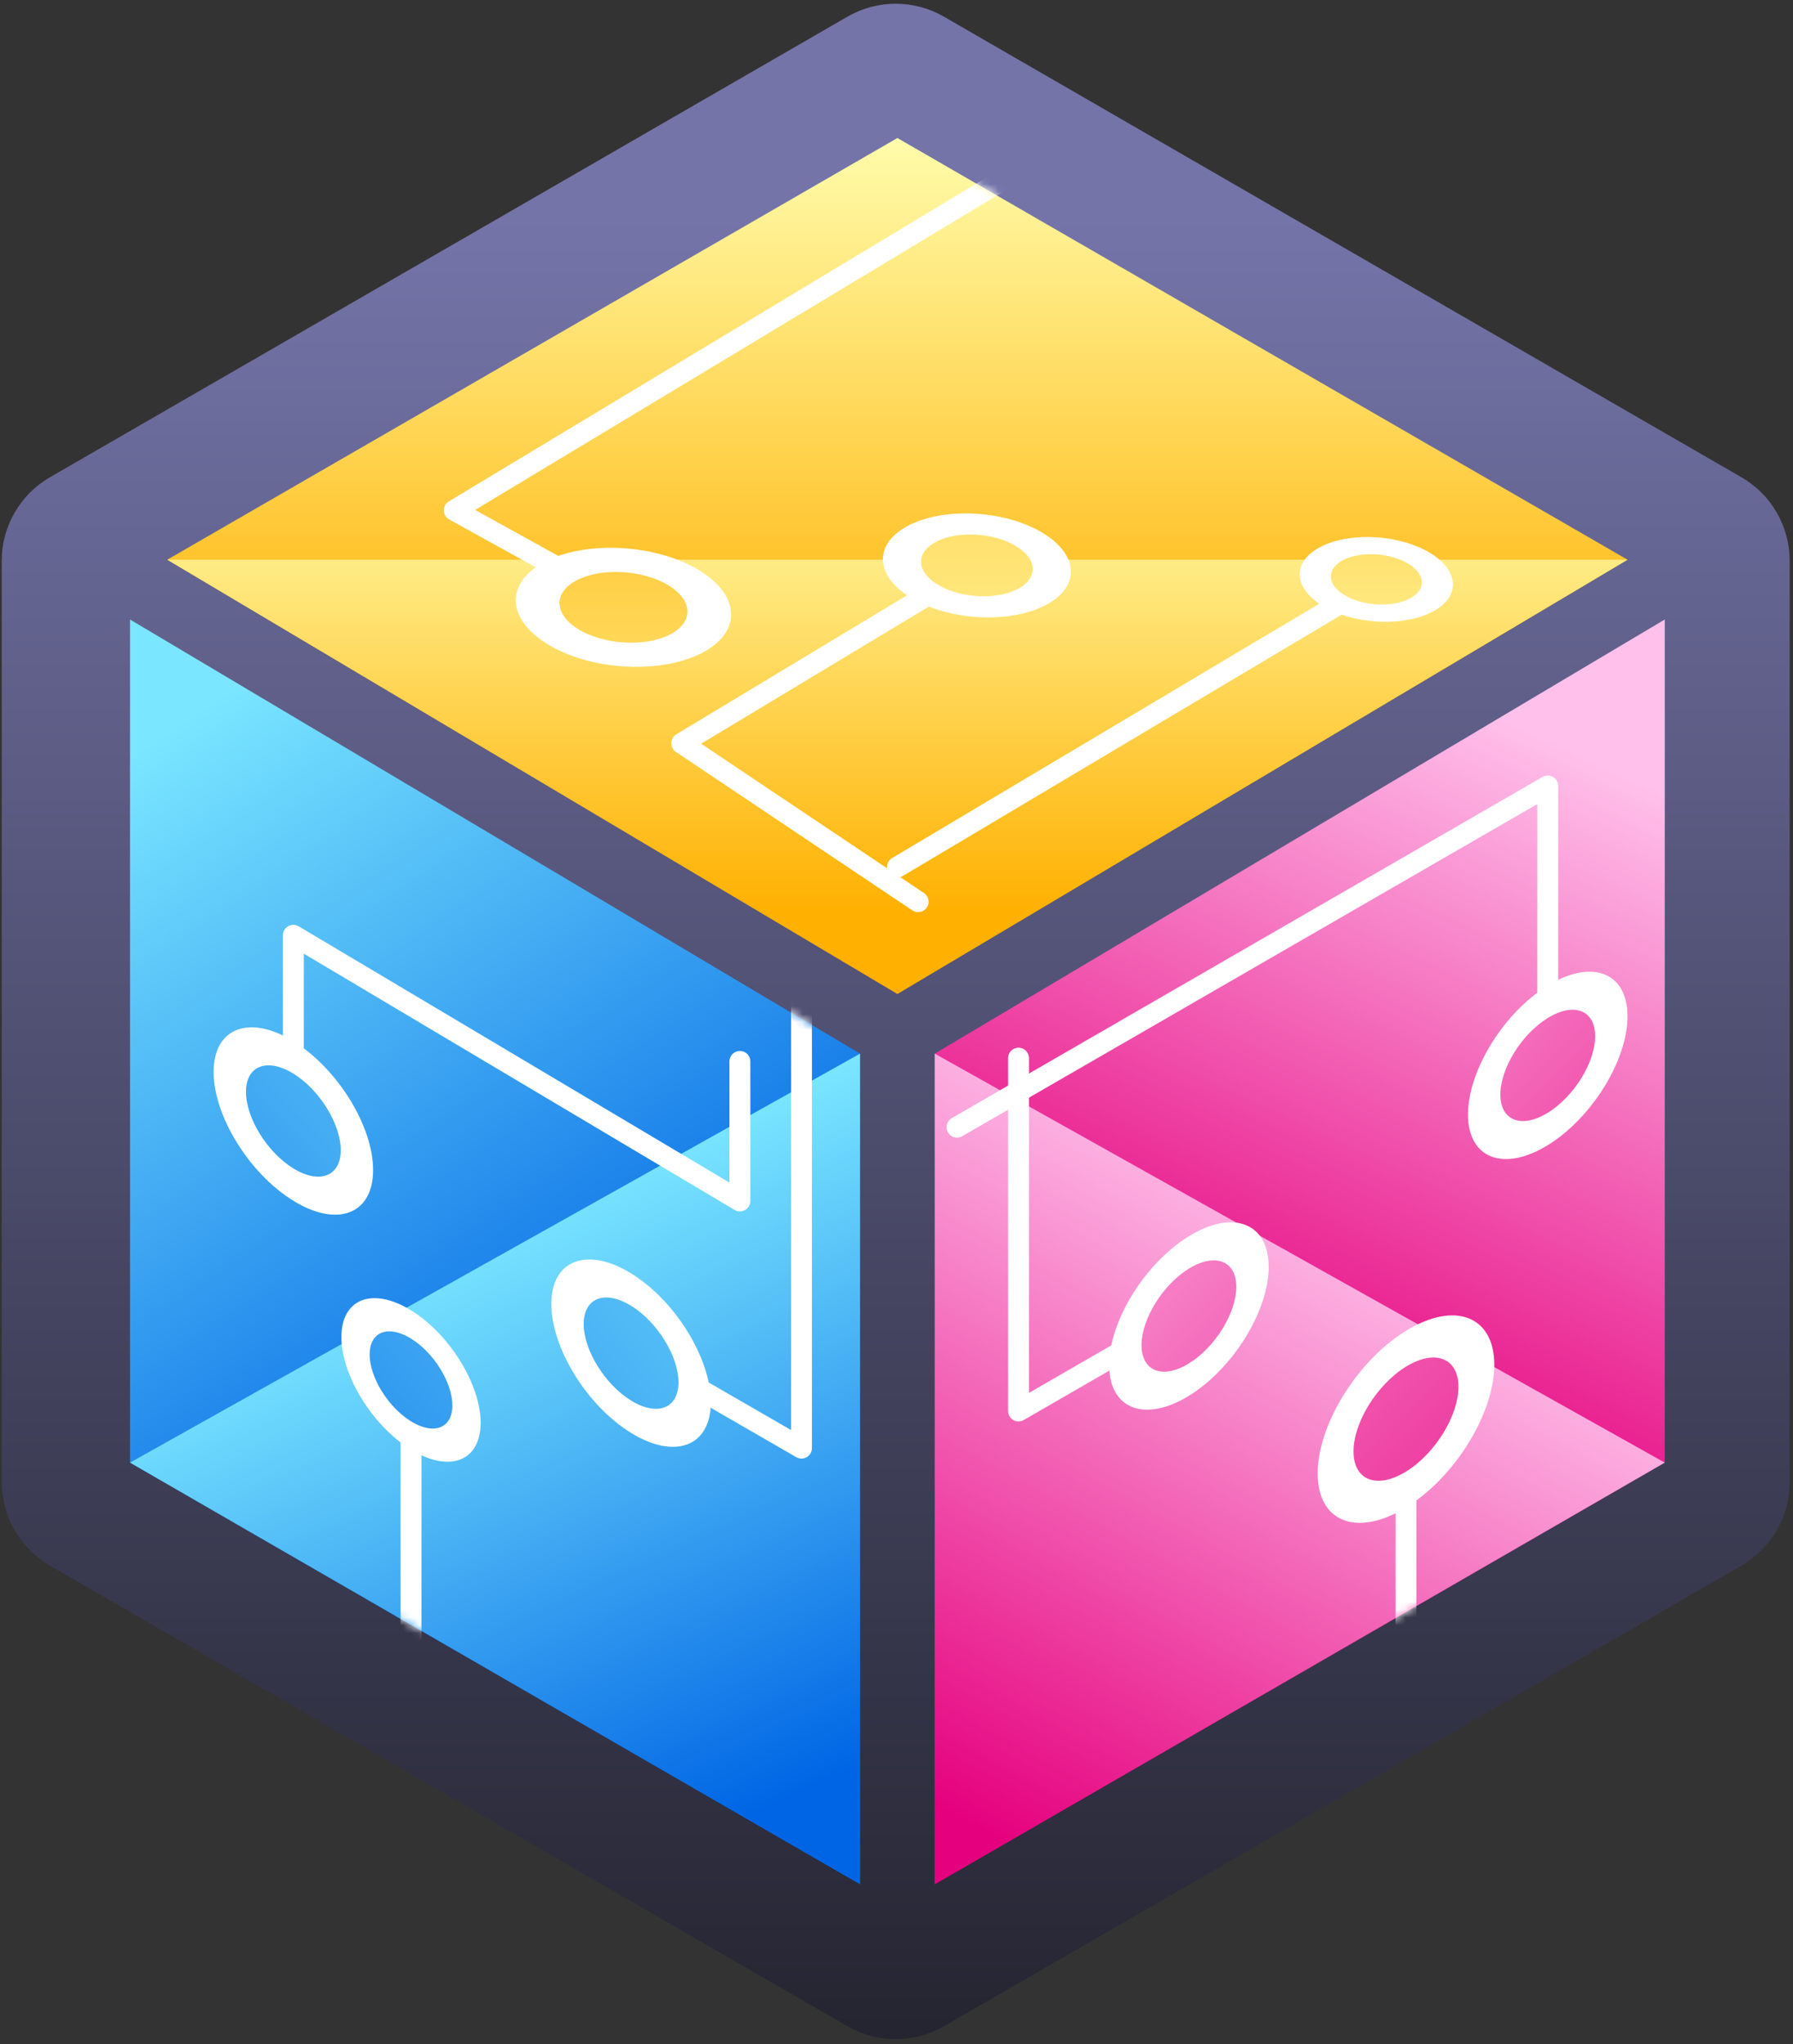 <svg width="229" height="261" viewBox="0 0 229 261" fill="none" xmlns="http://www.w3.org/2000/svg">
<rect x="0" y="0" width="229" height="261" fill="#333333" stroke="none"/>
<path d="M108.236 2.128L6.379 60.936C2.567 63.137 0.219 67.205 0.219 71.606V189.221C0.219 193.624 2.567 197.692 6.379 199.892L108.236 258.7C112.049 260.9 116.745 260.9 120.559 258.7L222.415 199.892C226.228 197.692 228.576 193.624 228.576 189.221V71.606C228.576 67.205 226.228 63.137 222.415 60.936L120.559 2.128C118.652 1.028 116.524 0.478 114.397 0.478C112.269 0.478 110.143 1.028 108.236 2.128Z" fill="url(#paint0_linear_31_793)"/>
<path d="M16.608 186.74L109.844 240.569V134.524L16.608 79.097V186.74Z" fill="url(#paint1_linear_31_793)"/>
<path d="M16.608 186.74L109.844 240.569V134.524L16.608 186.74Z" fill="url(#paint2_linear_31_793)"/>
<path d="M21.364 71.46L114.615 126.893L207.865 71.46L114.615 17.621L21.364 71.46Z" fill="url(#paint3_linear_31_793)"/>
<path d="M21.364 71.46L114.615 126.893L207.865 71.46H21.364Z" fill="url(#paint4_linear_31_793)"/>
<mask id="mask0_31_793" style="mask-type:luminance" maskUnits="userSpaceOnUse" x="21" y="17" width="187" height="110">
<path d="M21.364 71.46L114.615 126.893L207.865 71.46L114.615 17.621L21.364 71.46Z" fill="white"/>
</mask>
<g mask="url(#mask0_31_793)">
<path d="M177.763 73.115L114.614 110.701" stroke="white" stroke-width="2.667" stroke-miterlimit="10" stroke-linecap="round" stroke-linejoin="round"/>
<path d="M183.351 77.885C179.92 79.952 173.752 79.876 169.574 77.717C165.396 75.557 164.791 72.131 168.222 70.065C171.652 67.999 177.822 68.075 181.999 70.233C186.176 72.393 186.782 75.819 183.351 77.885Z" fill="white"/>
</g>
<path d="M171.293 71.652C169.253 72.88 169.613 74.914 172.096 76.197C174.577 77.481 178.241 77.525 180.281 76.298C182.32 75.07 181.96 73.036 179.477 71.753C178.2 71.092 176.609 70.76 175.089 70.76C173.655 70.76 172.281 71.056 171.293 71.652Z" fill="url(#paint5_linear_31_793)"/>
<mask id="mask1_31_793" style="mask-type:luminance" maskUnits="userSpaceOnUse" x="21" y="17" width="187" height="110">
<path d="M21.364 71.46L114.615 126.893L207.865 71.46L114.615 17.621L21.364 71.46Z" fill="white"/>
</mask>
<g mask="url(#mask1_31_793)">
<path d="M83.481 79.237L58.014 65.155L131.025 21.184" stroke="white" stroke-width="2.667" stroke-miterlimit="10" stroke-linecap="round" stroke-linejoin="round"/>
<path d="M90.254 83.033C85.434 85.936 76.77 85.829 70.902 82.796C65.034 79.762 64.185 74.95 69.004 72.049C73.824 69.146 82.488 69.252 88.356 72.285C94.224 75.318 95.074 80.13 90.254 83.033Z" fill="white"/>
</g>
<path d="M73.316 74.277C70.453 76.001 70.959 78.861 74.444 80.662C77.932 82.465 83.079 82.529 85.941 80.804C88.805 79.08 88.3 76.22 84.813 74.418C83.02 73.492 80.787 73.024 78.651 73.024C76.635 73.025 74.707 73.44 73.316 74.277Z" fill="url(#paint6_linear_31_793)"/>
<mask id="mask2_31_793" style="mask-type:luminance" maskUnits="userSpaceOnUse" x="21" y="17" width="187" height="110">
<path d="M21.364 71.46L114.615 126.893L207.865 71.46L114.615 17.621L21.364 71.46Z" fill="white"/>
</mask>
<g mask="url(#mask2_31_793)">
<path d="M126.303 71.264L87.067 94.894L117.263 115.123" stroke="white" stroke-width="2.667" stroke-miterlimit="10" stroke-linecap="round" stroke-linejoin="round"/>
<path d="M134.043 76.983C129.837 79.517 122.273 79.425 117.15 76.777C112.027 74.129 111.285 69.927 115.493 67.394C119.699 64.861 127.263 64.953 132.386 67.601C137.509 70.249 138.25 74.45 134.043 76.983Z" fill="white"/>
</g>
<path d="M119.257 69.34C116.757 70.846 117.197 73.341 120.243 74.914C123.285 76.488 127.779 76.542 130.277 75.038C132.777 73.532 132.337 71.037 129.293 69.464C127.727 68.654 125.777 68.246 123.913 68.246C122.155 68.246 120.471 68.61 119.257 69.34Z" fill="url(#paint7_linear_31_793)"/>
<path d="M119.384 134.524V240.569L212.621 186.74V79.097L119.384 134.524Z" fill="url(#paint8_linear_31_793)"/>
<path d="M119.384 240.569L212.621 186.74L119.384 134.524V240.569Z" fill="url(#paint9_linear_31_793)"/>
<mask id="mask3_31_793" style="mask-type:luminance" maskUnits="userSpaceOnUse" x="16" y="79" width="94" height="162">
<path d="M16.608 186.74L109.844 240.569V134.524L16.608 79.097V186.74Z" fill="white"/>
</mask>
<g mask="url(#mask3_31_793)">
<path d="M37.466 135.62V119.412L94.498 153.331V135.517" stroke="white" stroke-width="2.667" stroke-miterlimit="10" stroke-linecap="round" stroke-linejoin="round"/>
<path d="M27.28 136.856C27.28 142.481 31.841 149.849 37.466 153.311C43.092 156.773 47.653 155.019 47.653 149.393C47.653 143.768 43.092 136.4 37.466 132.939C31.841 129.476 27.28 131.231 27.28 136.856Z" fill="white"/>
</g>
<path d="M31.415 139.4C31.415 142.743 34.124 147.12 37.467 149.177C40.808 151.233 43.519 150.192 43.519 146.849C43.519 143.507 40.808 139.131 37.467 137.072C36.305 136.357 35.221 136.017 34.3 136.017C32.569 136.017 31.415 137.219 31.415 139.4Z" fill="url(#paint10_linear_31_793)"/>
<mask id="mask4_31_793" style="mask-type:luminance" maskUnits="userSpaceOnUse" x="16" y="79" width="94" height="162">
<path d="M16.608 186.74L109.844 240.569V134.524L16.608 79.097V186.74Z" fill="white"/>
</mask>
<g mask="url(#mask4_31_793)">
<path d="M77.162 170.34L102.364 184.891V114.278" stroke="white" stroke-width="2.667" stroke-miterlimit="10" stroke-linecap="round" stroke-linejoin="round"/>
<path d="M70.415 166.496C70.415 172.121 74.975 179.489 80.602 182.951C86.228 186.413 90.789 184.659 90.789 179.033C90.789 173.408 86.228 166.04 80.602 162.579C74.975 159.116 70.415 160.871 70.415 166.496Z" fill="white"/>
</g>
<path d="M74.549 169.04C74.549 172.384 77.26 176.76 80.601 178.817C83.945 180.873 86.655 179.832 86.655 176.489C86.655 173.147 83.945 168.771 80.601 166.713C79.44 165.999 78.356 165.657 77.435 165.657C75.704 165.657 74.549 166.86 74.549 169.04Z" fill="url(#paint11_linear_31_793)"/>
<mask id="mask5_31_793" style="mask-type:luminance" maskUnits="userSpaceOnUse" x="16" y="79" width="94" height="162">
<path d="M16.608 186.74L109.844 240.569V134.524L16.608 79.097V186.74Z" fill="white"/>
</mask>
<g mask="url(#mask5_31_793)">
<path d="M52.494 232.07V174.395" stroke="white" stroke-width="2.667" stroke-miterlimit="10" stroke-linecap="round" stroke-linejoin="round"/>
<path d="M43.601 170.715C43.601 175.625 47.583 182.057 52.493 185.08C57.405 188.101 61.386 186.571 61.386 181.66C61.386 176.748 57.405 170.317 52.493 167.295C47.583 164.272 43.601 165.804 43.601 170.715Z" fill="white"/>
</g>
<path d="M47.211 172.936C47.211 175.853 49.576 179.674 52.493 181.469C55.411 183.265 57.776 182.356 57.776 179.438C57.776 176.52 55.411 172.698 52.493 170.904C51.48 170.28 50.533 169.982 49.728 169.982C48.217 169.982 47.211 171.032 47.211 172.936Z" fill="url(#paint12_linear_31_793)"/>
<mask id="mask6_31_793" style="mask-type:luminance" maskUnits="userSpaceOnUse" x="119" y="79" width="94" height="162">
<path d="M119.384 134.524V240.569L212.621 186.74V79.097L119.384 134.524Z" fill="white"/>
</mask>
<g mask="url(#mask6_31_793)">
<path d="M122.227 143.911L197.679 100.35V128.519" stroke="white" stroke-width="2.667" stroke-miterlimit="10" stroke-linecap="round" stroke-linejoin="round"/>
<path d="M207.865 129.755C207.865 135.381 203.303 142.749 197.678 146.21C192.053 149.673 187.491 147.918 187.491 142.293C187.491 136.667 192.053 129.299 197.678 125.838C203.303 122.375 207.865 124.13 207.865 129.755Z" fill="white"/>
</g>
<path d="M197.679 129.972C194.335 132.029 191.625 136.407 191.625 139.748C191.625 143.091 194.335 144.133 197.679 142.076C201.02 140.02 203.729 135.641 203.729 132.3C203.729 130.119 202.576 128.917 200.845 128.917C199.924 128.917 198.839 129.257 197.679 129.972Z" fill="url(#paint13_linear_31_793)"/>
<mask id="mask7_31_793" style="mask-type:luminance" maskUnits="userSpaceOnUse" x="119" y="79" width="94" height="162">
<path d="M119.384 134.524V240.569L212.621 186.74V79.097L119.384 134.524Z" fill="white"/>
</mask>
<g mask="url(#mask7_31_793)">
<path d="M155.288 165.597L130.085 180.148V135.1" stroke="white" stroke-width="2.667" stroke-miterlimit="10" stroke-linecap="round" stroke-linejoin="round"/>
<path d="M162.034 161.752C162.034 167.378 157.474 174.746 151.847 178.207C146.222 181.67 141.661 179.915 141.661 174.29C141.661 168.664 146.222 161.296 151.847 157.835C157.474 154.372 162.034 156.127 162.034 161.752Z" fill="white"/>
</g>
<path d="M151.847 161.969C148.505 164.027 145.795 168.403 145.795 171.745C145.795 175.088 148.505 176.129 151.847 174.073C155.189 172.016 157.9 167.64 157.9 164.297C157.9 162.116 156.747 160.915 155.015 160.915C154.093 160.915 153.008 161.255 151.847 161.969Z" fill="url(#paint14_linear_31_793)"/>
<mask id="mask8_31_793" style="mask-type:luminance" maskUnits="userSpaceOnUse" x="119" y="79" width="94" height="162">
<path d="M119.384 134.524V240.569L212.621 186.74V79.097L119.384 134.524Z" fill="white"/>
</mask>
<g mask="url(#mask8_31_793)">
<path d="M179.57 252.066V178.915" stroke="white" stroke-width="2.667" stroke-miterlimit="10" stroke-linecap="round" stroke-linejoin="round"/>
<path d="M190.849 174.248C190.849 180.478 185.799 188.634 179.57 192.467C173.341 196.3 168.291 194.359 168.291 188.13C168.291 181.9 173.341 173.743 179.57 169.911C185.799 166.078 190.849 168.019 190.849 174.248Z" fill="white"/>
</g>
<path d="M179.571 174.488C175.869 176.765 172.869 181.612 172.869 185.312C172.869 189.013 175.869 190.167 179.571 187.889C183.271 185.612 186.271 180.767 186.271 177.065C186.271 174.651 184.993 173.32 183.077 173.32C182.057 173.32 180.856 173.697 179.571 174.488Z" fill="url(#paint15_linear_31_793)"/>
<defs>
<linearGradient id="paint0_linear_31_793" x1="114.397" y1="24.355" x2="114.397" y2="317.742" gradientUnits="userSpaceOnUse">
<stop stop-color="#7474A9"/>
<stop offset="0.011" stop-color="#7474A9"/>
<stop offset="1" stop-color="#111113"/>
</linearGradient>
<linearGradient id="paint1_linear_31_793" x1="19.209" y1="94.834" x2="78.695" y2="183.757" gradientUnits="userSpaceOnUse">
<stop stop-color="#7AE6FF"/>
<stop offset="0.989" stop-color="#0065E4"/>
<stop offset="1" stop-color="#0065E4"/>
</linearGradient>
<linearGradient id="paint2_linear_31_793" x1="61.572" y1="157.062" x2="96.528" y2="232.493" gradientUnits="userSpaceOnUse">
<stop stop-color="#7AE6FF"/>
<stop offset="0.989" stop-color="#0065E4"/>
<stop offset="1" stop-color="#0065E4"/>
</linearGradient>
<linearGradient id="paint3_linear_31_793" x1="114.614" y1="14.659" x2="114.614" y2="90.743" gradientUnits="userSpaceOnUse">
<stop stop-color="#FFFFB2"/>
<stop offset="1" stop-color="#FFB000"/>
</linearGradient>
<linearGradient id="paint4_linear_31_793" x1="114.614" y1="56.361" x2="114.614" y2="116.573" gradientUnits="userSpaceOnUse">
<stop stop-color="#FFFFB2"/>
<stop offset="1" stop-color="#FFB000"/>
</linearGradient>
<linearGradient id="paint5_linear_31_793" x1="175.787" y1="99.157" x2="175.787" y2="23.739" gradientUnits="userSpaceOnUse">
<stop stop-color="#FFFFB2"/>
<stop offset="1" stop-color="#FFB000"/>
</linearGradient>
<linearGradient id="paint6_linear_31_793" x1="79.629" y1="136.461" x2="79.629" y2="30.527" gradientUnits="userSpaceOnUse">
<stop stop-color="#FFFFB2"/>
<stop offset="1" stop-color="#FFB000"/>
</linearGradient>
<linearGradient id="paint7_linear_31_793" x1="124.768" y1="108.99" x2="124.768" y2="3.057" gradientUnits="userSpaceOnUse">
<stop stop-color="#FFFFB2"/>
<stop offset="1" stop-color="#FFB000"/>
</linearGradient>
<linearGradient id="paint8_linear_31_793" x1="197.13" y1="94.067" x2="157.267" y2="179.311" gradientUnits="userSpaceOnUse">
<stop stop-color="#FFC0EB"/>
<stop offset="1" stop-color="#E5007D"/>
</linearGradient>
<linearGradient id="paint9_linear_31_793" x1="170.115" y1="153.195" x2="125.347" y2="234.145" gradientUnits="userSpaceOnUse">
<stop stop-color="#FFC0EB"/>
<stop offset="1" stop-color="#E5007D"/>
</linearGradient>
<linearGradient id="paint10_linear_31_793" x1="76.309" y1="104.282" x2="-8.92" y2="189.511" gradientUnits="userSpaceOnUse">
<stop stop-color="#7AE6FF"/>
<stop offset="0.989" stop-color="#0065E4"/>
<stop offset="1" stop-color="#0065E4"/>
</linearGradient>
<linearGradient id="paint11_linear_31_793" x1="111.473" y1="141.893" x2="26.244" y2="227.122" gradientUnits="userSpaceOnUse">
<stop stop-color="#7AE6FF"/>
<stop offset="0.989" stop-color="#0065E4"/>
<stop offset="1" stop-color="#0065E4"/>
</linearGradient>
<linearGradient id="paint12_linear_31_793" x1="98.922" y1="129.759" x2="13.693" y2="214.988" gradientUnits="userSpaceOnUse">
<stop stop-color="#7AE6FF"/>
<stop offset="0.989" stop-color="#0065E4"/>
<stop offset="1" stop-color="#0065E4"/>
</linearGradient>
<linearGradient id="paint13_linear_31_793" x1="162.031" y1="100.377" x2="235.951" y2="174.297" gradientUnits="userSpaceOnUse">
<stop stop-color="#FFC0EB"/>
<stop offset="1" stop-color="#E5007D"/>
</linearGradient>
<linearGradient id="paint14_linear_31_793" x1="123.117" y1="139.29" x2="197.037" y2="213.211" gradientUnits="userSpaceOnUse">
<stop stop-color="#FFC0EB"/>
<stop offset="1" stop-color="#E5007D"/>
</linearGradient>
<linearGradient id="paint15_linear_31_793" x1="121.629" y1="123.248" x2="215.383" y2="217.002" gradientUnits="userSpaceOnUse">
<stop stop-color="#FFC0EB"/>
<stop offset="1" stop-color="#E5007D"/>
</linearGradient>
</defs>
</svg>
